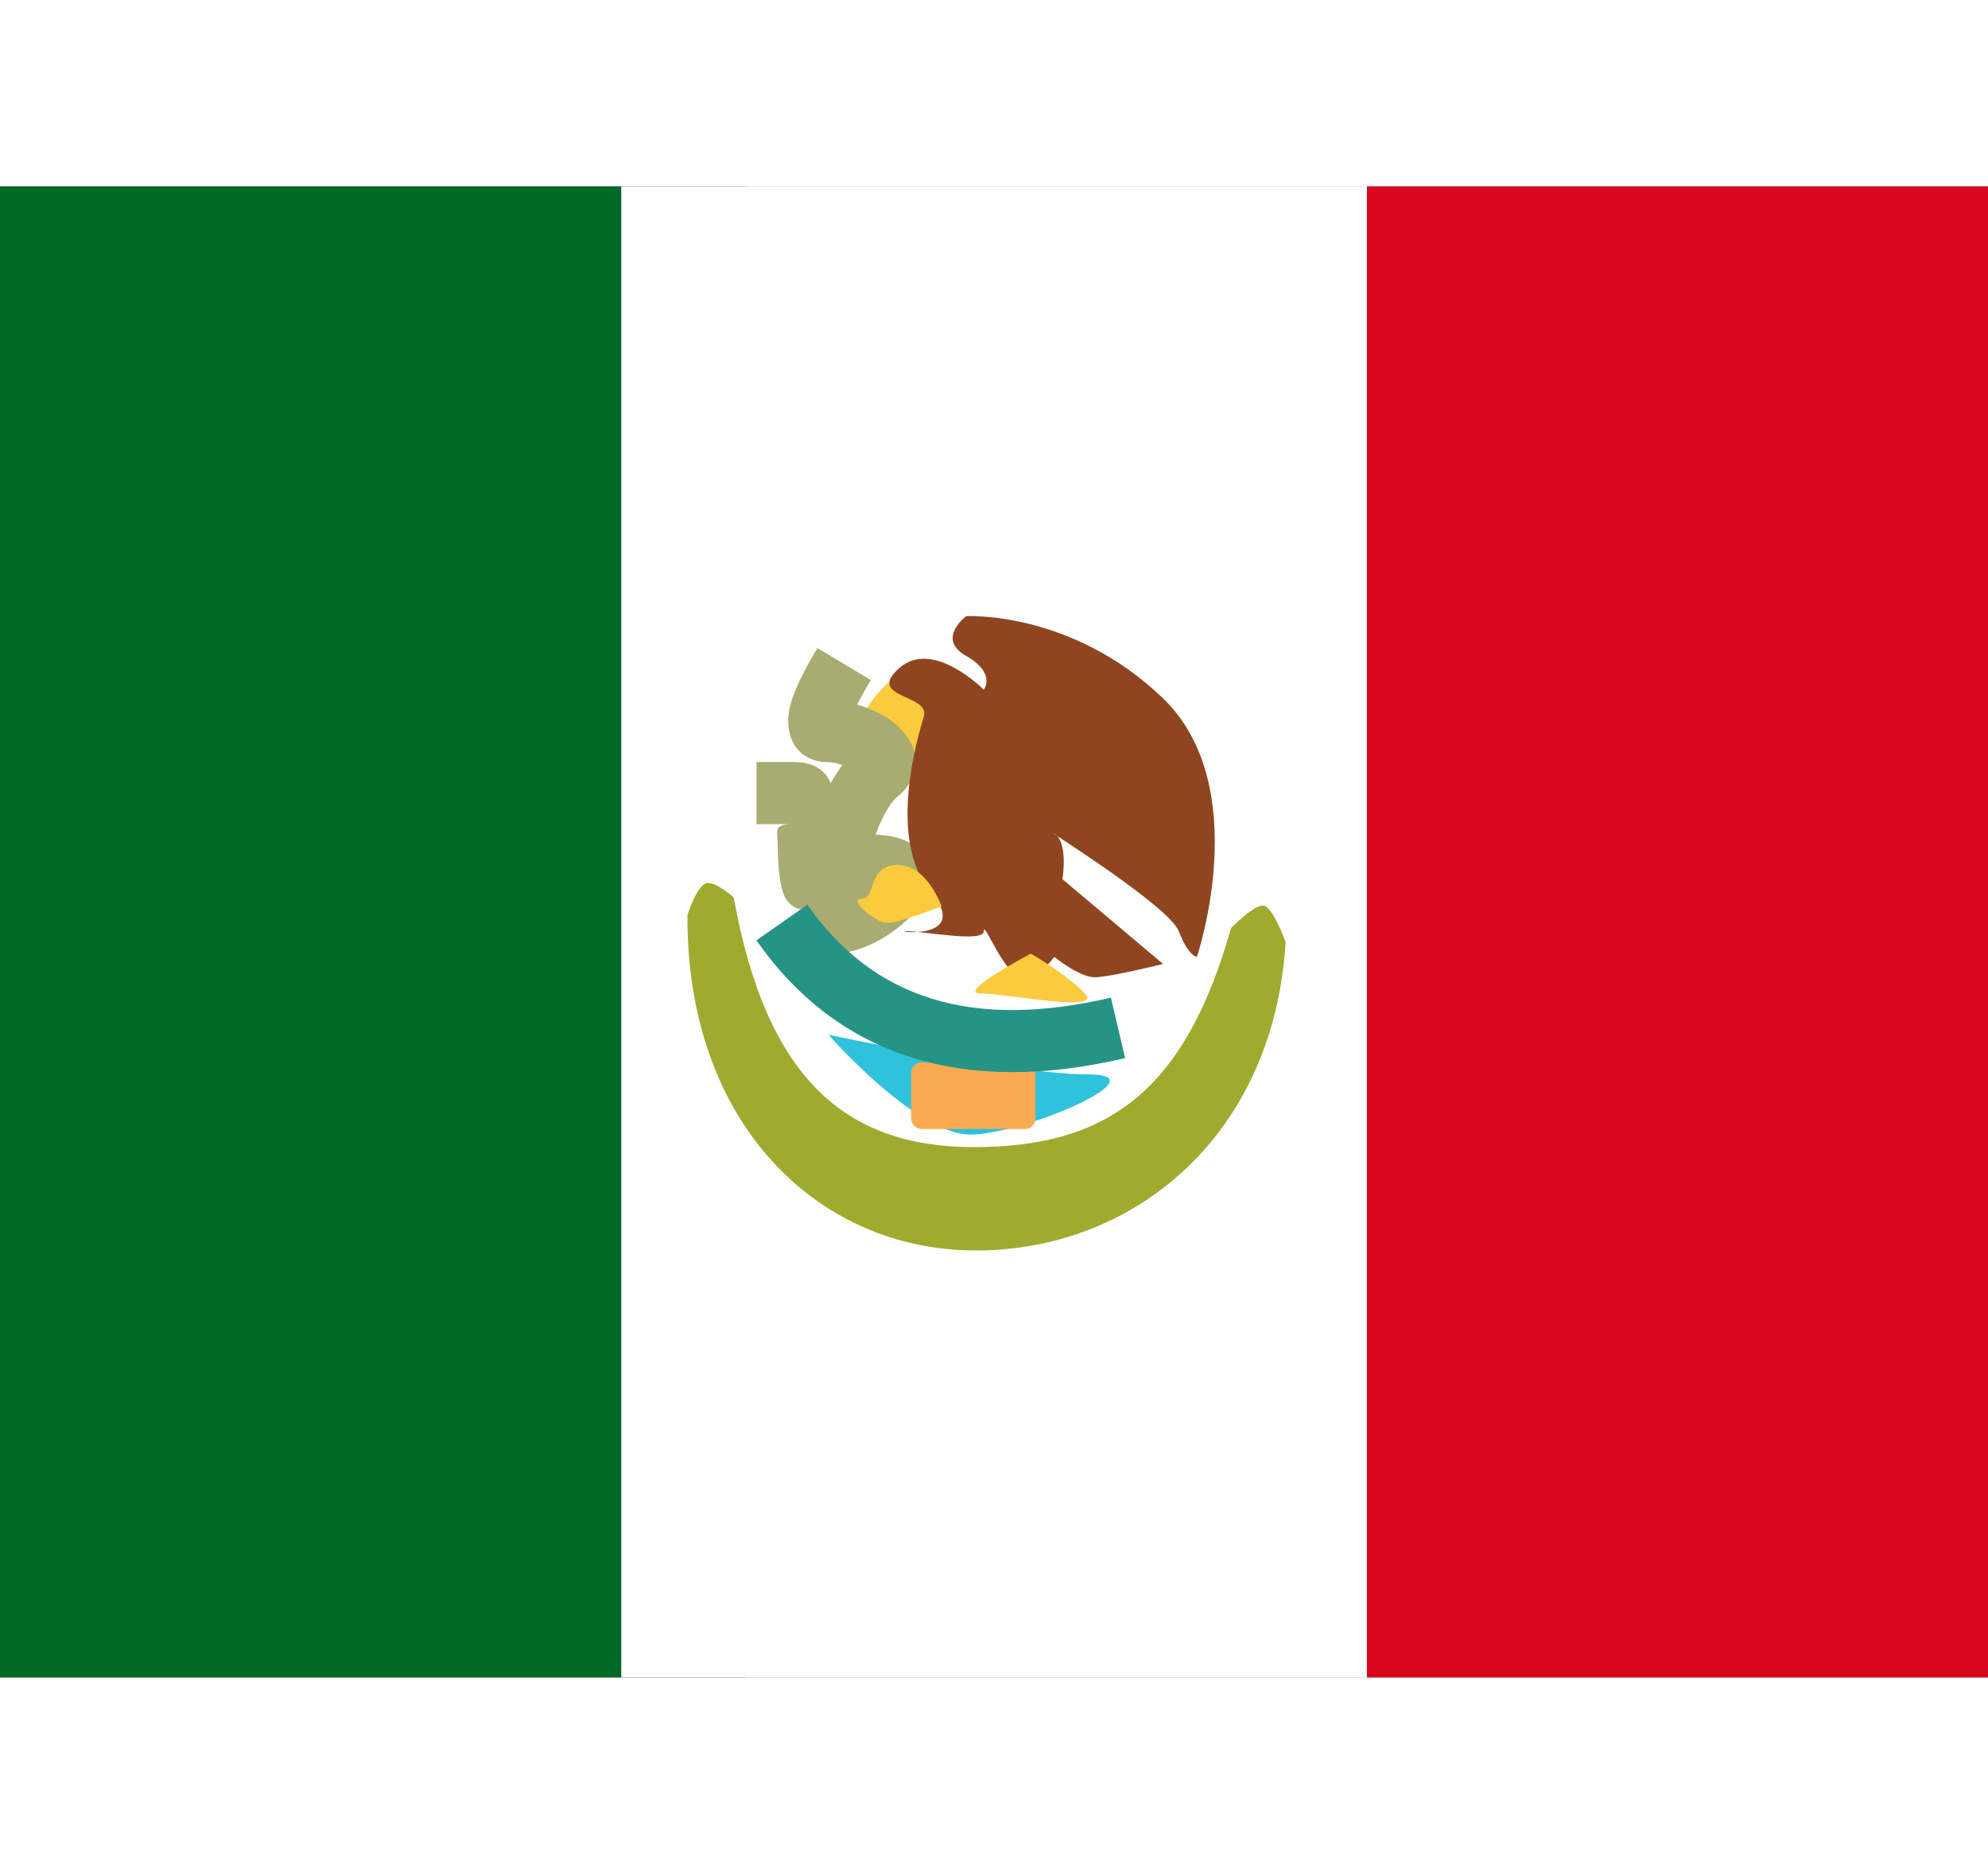 <svg width="16" height="15" xmlns="http://www.w3.org/2000/svg" viewBox="0 0 16 12" fill="none">
  <rect x="0" y="0" width="16" height="12" fill="#333333" stroke="none"/>
  <g clip-path="url(#clip0_270_55118)">
    <path fill="#fff" d="M0 0H16V12H0z"/>
    <path fill-rule="evenodd" clip-rule="evenodd" d="M11 0h5v12h-5V0z" fill="#D9071E"/>
    <path fill-rule="evenodd" clip-rule="evenodd" d="M0 0h6v12H0V0z" fill="#006923"/>
    <path fill-rule="evenodd" clip-rule="evenodd" d="M5 0h6v12H5V0z" fill="#fff"/>
    <path fill-rule="evenodd" clip-rule="evenodd" d="M7.192 3.957s-.343.266-.279.55c.064.284.74 0 .66-.275-.083-.275-.38-.275-.38-.275z" fill="#FCCA3D"/>
    <path fill-rule="evenodd" clip-rule="evenodd" d="M6.668 4.634c-.257 0-.364-.214-.311-.442.028-.121.102-.276.222-.476l.43.257a2.861 2.861 0 00-.11.198.96.96 0 01.25.113c.234.154.32.428.07.631-.05.04-.128.173-.171.302.12.007.204.025.283.071.221.13.2.37.032.553-.12.13-.278.237-.429.29-.25.091-.516.057-.516-.263v-.002c0-.013-.002-.036.11-.038h.022-.022c-.19-.003-.231-.104-.255-.283a1.853 1.853 0 01-.012-.182l-.002-.06-.002-.06-.001-.013c-.004-.058-.007-.097.123-.097h-.29v-.5h.29c.164 0 .255.055.307.17.03-.052.06-.101.094-.145a.386.386 0 00-.112-.024zm.318.878l.008-.008-.002.004-.006.004zm-.218.149zm0-.189v.008-.015.007z" fill="#A8AC71"/>
    <path fill-rule="evenodd" clip-rule="evenodd" d="M9.633 6.201s.463-1.37-.272-2.08c-.736-.71-1.585-.662-1.585-.662s-.245.182 0 .32c.245.14.142.272.142.272s-.41-.416-.682-.173c-.272.243.254.206.199.39-.056.182-.292.995.053 1.405.344.41-.326.321-.19.321.137 0 .62.096.62 0 0-.095.168.371.312.371s.255-.164.255-.164.201.164.324.164.552-.107.552-.107l-.81-.682s.049-.301-.066-.366.92.577 1.002.784c.08.207.146.207.146.207z" fill="#8F4620"/>
    <path d="M5.533 5.863s.075-.239.156-.256c.07-.014.216.115.216.115.26 1.445.889 2.01 1.933 2.01 1.055 0 1.695-.43 2.069-1.762 0 0 .198-.203.268-.18.077.024.172.292.172.292-.095 1.559-1.22 2.482-2.492 2.482-1.284 0-2.333-1.035-2.322-2.7z" fill="#9FAB2F"/>
    <path fill-rule="evenodd" clip-rule="evenodd" d="M6.667 6.828s1.502.319 2.095.319c.593 0-.52.484-.954.484-.435 0-1.14-.803-1.14-.803z" fill="#2FC2DC"/>
    <rect x="7.333" y="7.05" width="1" height="0.536" rx="0.083" fill="#F9AA51"/>
    <path d="M6.088 6.068l.41-.287c.532.76 1.328 1.009 2.443.748l.114.487c-1.303.305-2.31-.01-2.967-.948z" fill="#259485"/>
    <path fill-rule="evenodd" clip-rule="evenodd" d="M8.296 6.175s-.607.32-.405.32c.202 0 .994.16.84 0-.154-.16-.435-.32-.435-.32zM7.578 5.794s-.115-.333-.355-.333-.172.273-.288.273c-.115 0 .108.193.207.193.1 0 .436-.133.436-.133z" fill="#FCCA3D"/>
  </g>
  <defs>
    <clipPath id="clip0_270_55118">
      <path fill="#fff" d="M0 0H16V12H0z"/>
    </clipPath>
  </defs>
</svg>
